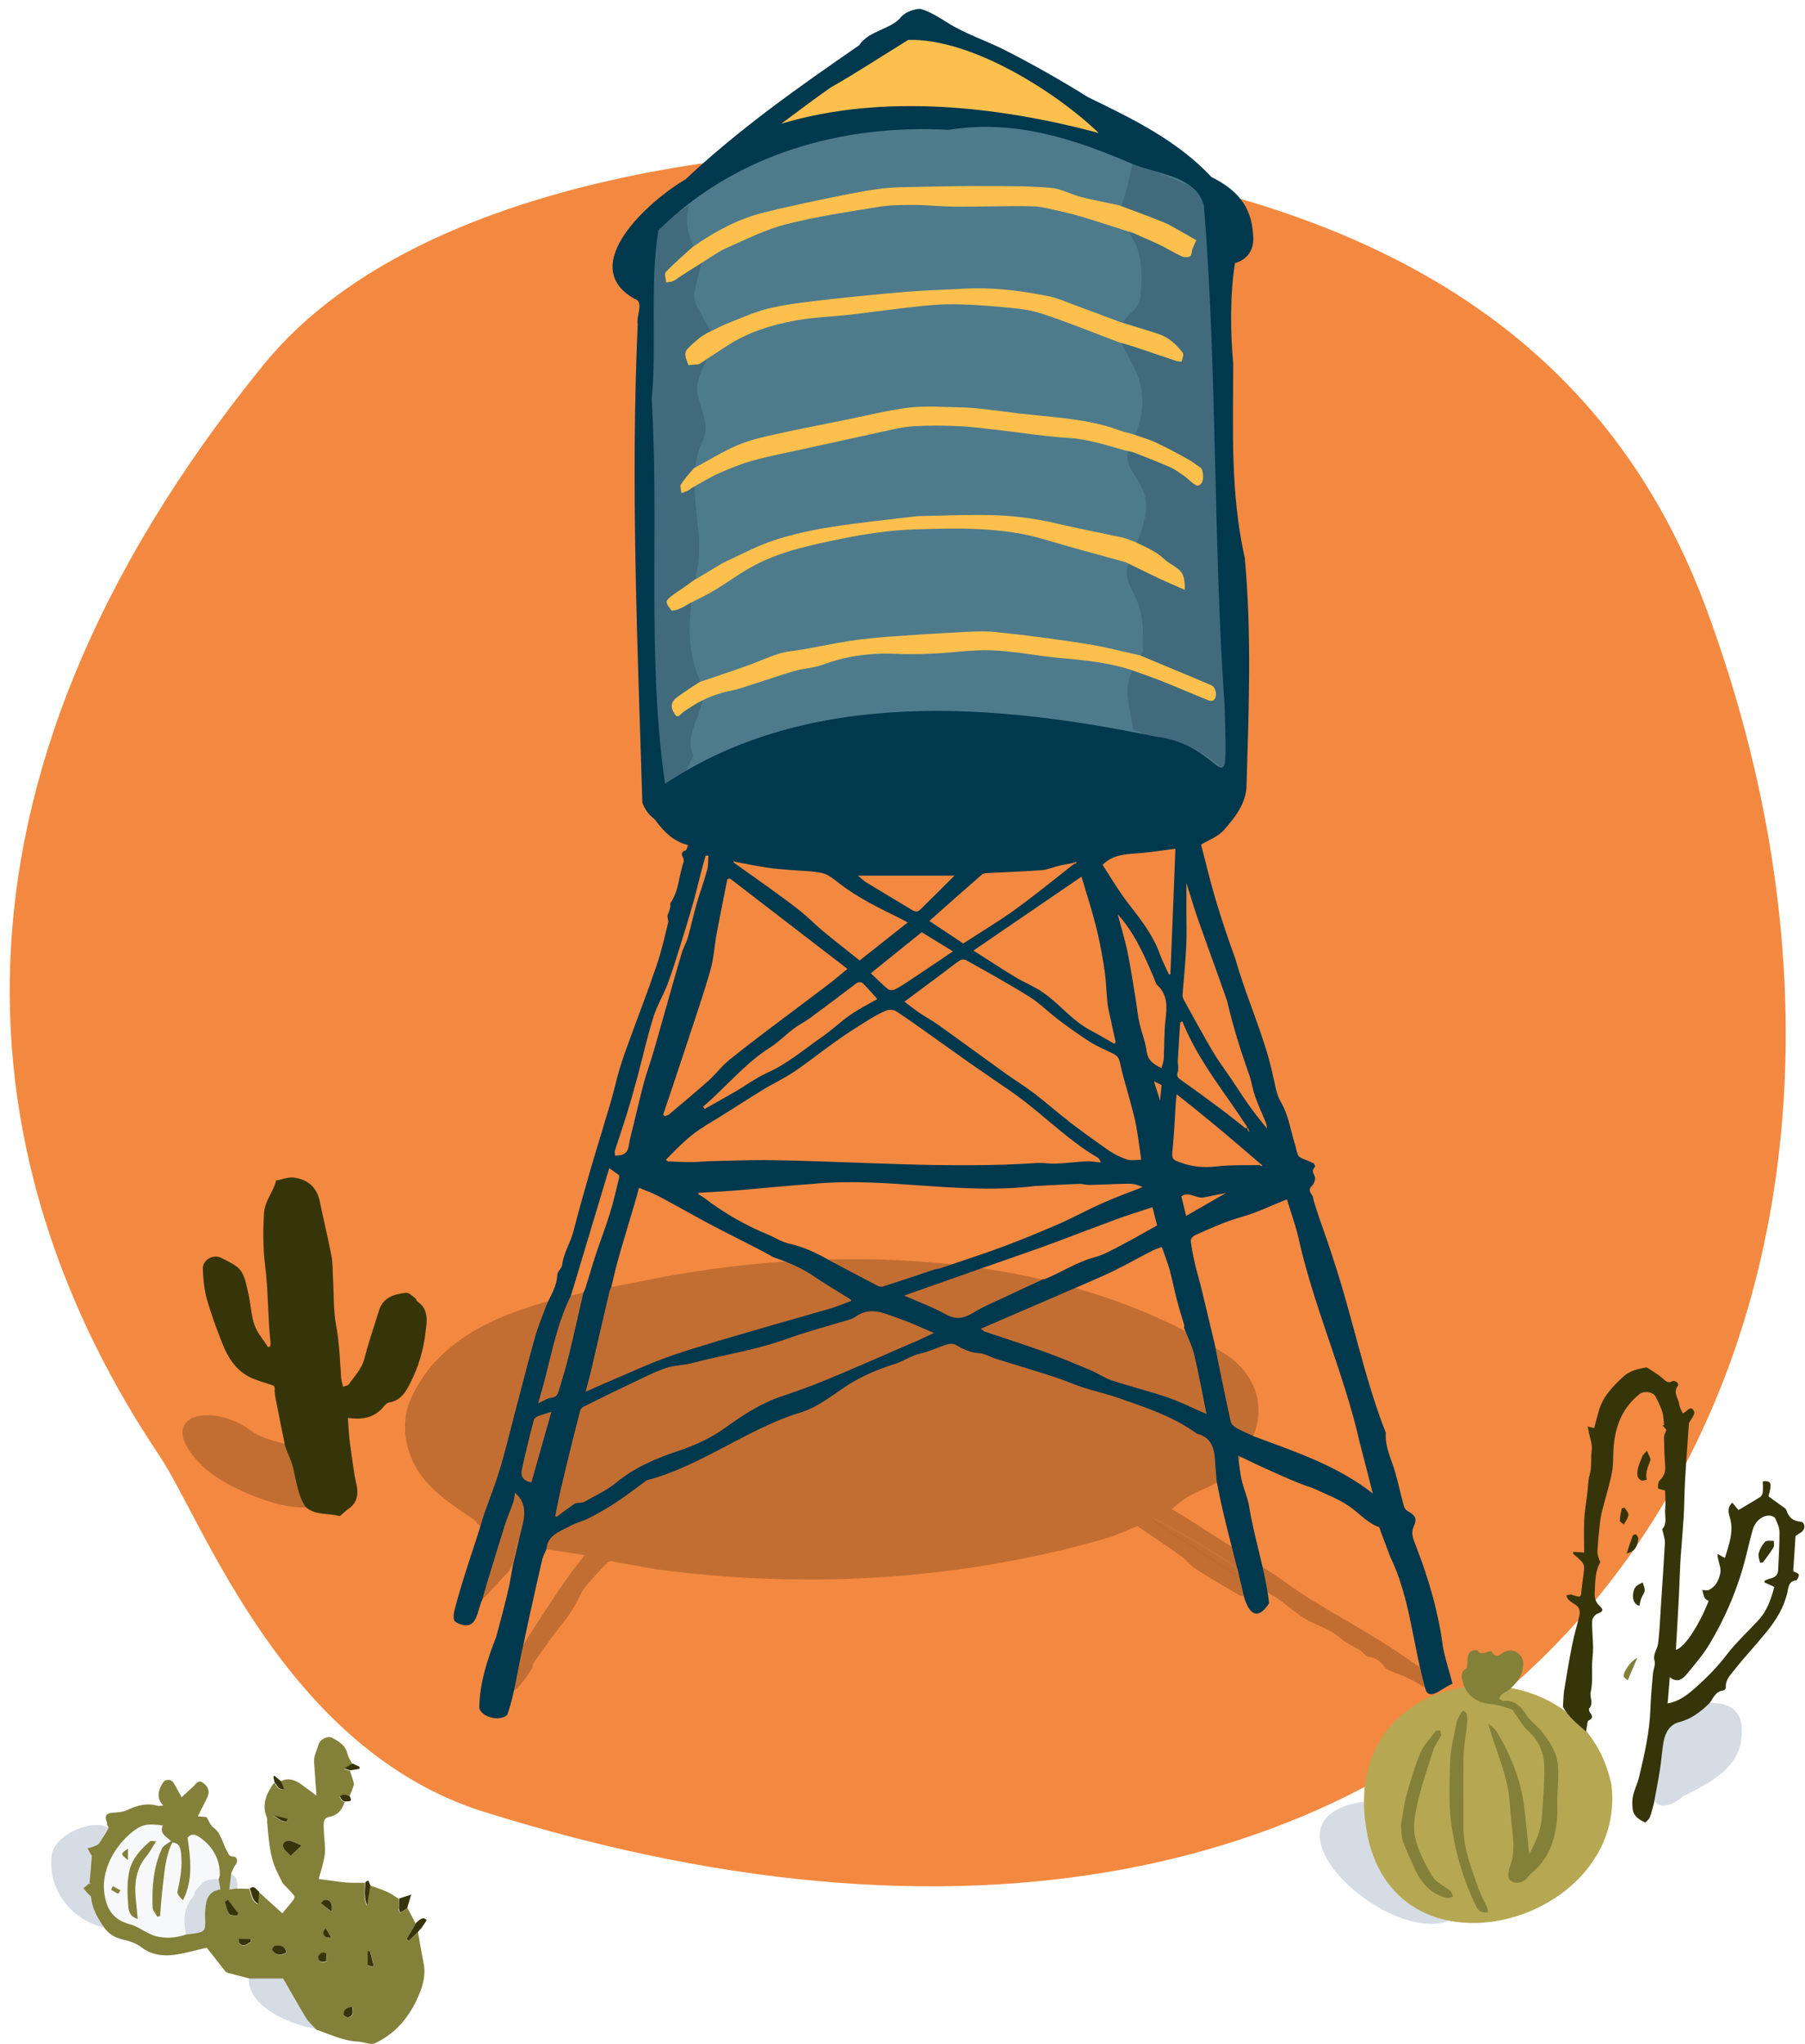 <svg xmlns="http://www.w3.org/2000/svg" viewBox="0 0 1329.7 1505"><defs><style>.cls-1{fill:#f6f8fa}.cls-4{fill:#fec04d}.cls-7{fill:#d5dce3}.cls-8{fill:#416b7c}.cls-9{fill:#36350a}.cls-10{fill:#37340a}.cls-11{fill:#83803a}.cls-13{opacity:.2}</style></defs><path id="BG_blobs" d="M356.3 1334.2c-146.7-46.1-206.7-214.1-238.6-261.8-141.1-210.3-178.1-490.1 76.2-803.5C316.6 117.7 609.1 104.2 703.6 111c333 24.1 487 157.8 553.6 337.8 209.3 566.4-157.2 1119-900.8 885.4Z" style="fill:#f38940"/><g id="Floor_shadows"><path d="M239.3 1077.6c-13.4-15.8-38.1-12-54.8-24.4-30.7-21.9-72.9-10.2-35.2 26.6 20.1 20.4 112.4 57.6 89.9-2.2Z" class="cls-13"/><path d="M1283 1276.2c2.3-28.9-31.8-24.4-49.3-14.8-19.3 12.6-32.5 92.6 7.1 60.9 19.2-9.4 42.7-21.6 42.2-46.1ZM1005.6 1326.6c1 10.3 61 87.8 61.3 88.1-47 16.9-146.6-76.2-61.3-88.1ZM77.1 1419.6c-25-5.5-42.6-29.2-38.9-54 2.2-14.8 30.4-26.8 41.9-19.4-12.6 15.3-7.4 64-3 73.4ZM184 1452.9c34.8-8.7 35.3 22.9 54.1 41.6-19.2-.8-60.6-16.8-54.1-41.6Z" class="cls-7"/><path d="M916.1 1175.6c.5.7.9 1.5 1.4 2.2-.5-.7-.9-1.5-1.4-2.2ZM912.3 1159.6c-1.8-.7-3.9-1-5.5-2.1-9.6-6.2-19.2-12.5-28.7-18.8-9-5.9-17.9-11.9-26.9-17.9-.9-.6-1.8-1.4-2.2-3 5.1 2.7 10.3 5.2 15.3 8.1 10.7 6.2 21.4 12.5 32 18.9 5 3.1 9.8 6.6 14.7 9.9.4 1.6.8 3.2 1.3 4.9ZM913 1160.7c-.3-.4-.6-.8-.9-1.1.3.4.6.8.9 1.1ZM933.2 1171.8c.3.4.5.7.8 1.1-.3-.4-.5-.7-.8-1.1Z" class="cls-13"/><path d="M169.5 1379.4c-15.8-7.4-44.5 30.9-32.5 45.2 9.9 11.9 53.1-35.5 32.5-45.2Z" class="cls-7"/><path d="M1046 1227.7c-10.2-6.8-20.2-13.9-30.7-20.3-16.2-10-32.9-19.2-49.1-29.2-9.9-6.1-19.3-13.2-29-19.7-2.3-1.5-58.9-38.4-73.9-47.2 2.7-2.2 4.4-3.8 6.3-5.2 2.5-1.8 5.1-3.6 7.8-5.1 6.6-3.8 13.6-5.6 19.9-9.8 12.9-12.5 26.3-26.5 29.2-45 3-18.8-5.2-34.9-19.9-46.4-118-77.7-282.7-85.3-422.5-58.6-65.3 13.4-153.4 22.7-182.3 90.8-6.4 16.4-3.5 35.2 5.5 50.2 10.1 16.1 26.5 26.6 42 37 4.9 6.5 12 9.9 19.7 12.1-3.7 11.9-7.4 23.9-11 35.8-1.1 3.5-2 7.1-3 10.7 1.1-.9 2.3-1.6 3.2-2.7 5.7-6.1 11.2-12.3 16.9-18.4 1-2.1 2.4-4 3-6.2 1.4-5.5 2.6-11 3.9-16.5 2.3.4 4.7.7 6.9 1.1h.4c1.1.3 2.1.5 3.2.7 3.4.8 6.8 1.4 10.2 2.1-.2.9-.4 1.8-.5 2.9 8.9 1.4 17.9 2.8 28.5 4.4-4.6 6-8.9 11.2-12.7 16.7-6.6 9.4-13 19-19.3 28.7-4.6 7-9 14.1-13.4 21.1-.9 4.2-5.7 27.6-6.9 33.1h.5c5.7-3.6 13-16.1 13.3-16.9.3-1.3.4-2.7 1.1-3.7 4.7-6.7 9.6-13.4 14.4-20 3-3.8 6-7.7 9-11.6 4.9-6.5 8.4-12.8 11.9-20.1l.6-1.2c.4-.5.7-1 1.1-1.5 1.5-2 3.2-4 4.9-5.9 4.3-4.7 8.4-9.7 13.2-13.8 1.3-1.1 5 .3 7.5.7 8.9 1.5 17.9 3 26.7 4.7 112.1 15.2 227.8 8.2 336.5-23.9 5.9-2.4 11.7-4.8 18.8-7.7 10.3 7 21.6 14.5 32.6 22.3 3.7 2.6 6.4 6.7 10.2 9.1 10.6 6.8 21.5 13.1 32.3 19.5.9.5 2.2.5 3.3.7-1.1-5-2.1-9.9-3.2-14.9-.3-.4-.6-.8-.9-1.1h.2c-1.8-.7-3.9-1-5.5-2.1-9.6-6.2-19.2-12.5-28.7-18.8-9-5.9-17.9-11.9-26.9-17.9-.9-.6-1.8-1.4-2.2-3 5.1 2.7 10.3 5.2 15.3 8.1 10.7 6.2 21.4 12.5 32 18.9 5 3.1 9.8 6.6 14.7 9.9-.2-.6 21.1 16.6 22.1 16.9v.2c.3.4.5.7.8 1.1h-.2c3 1.8 6.2 3.4 9 5.5 6.3 4.6 12.2 9.9 18.8 13.9 8.1 4.9 18.1 7.4 25 13.4 4.8 4.2 9.9 6.7 15.1 9.5 1.1.6 1.9 1.8 2.9 2.6 1.2.9 2.3 2.3 3.6 2.4 5.2.7 8.8 3.3 11.8 7.5 1.1 1.6 3.4 2.5 5.3 3.3 3.6 1.6 7.5 2.7 11 4.4 4.5 2.2 8.9 4.8 13.3 7.3-1.3-5-2.6-10.1-3.9-15.1Z" class="cls-13"/></g><path id="Coloured_bgs" d="m476.7 164 5.7 427 430.5-8.7-12.6-431.9s-31.7-57.6-198.9-63.6c-155.8-5.6-224.8 77.1-224.8 77.1Z" style="fill:#4e7b8c"/><path id="bg_shadows" d="M127 1356.7c4.7.3 5.6 3 6.2 7.4 1.3 9.9-.4 19.2-2.6 28.7-.4 1.9 2 4.4 4.1 6.4 7.6-15.1 5.6-30.5 3.4-46.1 2.3-2.8 4.8-3.1 8.3-.7 10.1 6.7 15.4 15.9 15.5 28.1 0 1.1-.6 2.2-.9 3.2-8.7 0-15.8 2.3-18.1 11.9-.2.6-.6 1.2-1 1.7-6.8 8.1-6.9 17.5-4.9 27.2-7.3 2.5-14.8 3.1-22.3 1.2-2-.5-3.9-1.5-5.8-2.4-4.2-2.1-8.2-5.1-12.7-6.2-12.4-3.2-17.9-10.8-19.4-23.5-2.4-19.7 10.7-37.8 23.3-46.6 5.6-4 10.1-4.2 19.8-2.8-2.6 6.4 3 8.4 6.2 11.6-2.4 1.9-5.8 3.4-7 5.9-6.2 13.7-7.3 28.4-6.8 43.2 0 2.3 2.3 4.6 3.5 6.8.7-.1 1.4-.3 2-.4.7-8 1.2-16 2.2-23.9 1.3-10.4 2-21 7-30.6Zm-11.9-.7c-2.4 0-3.9-.5-4.5 0-6.9 6-13.3 12.9-15.3 21.9-1.6 7.4-1.6 15.3-1 22.9.3 4.3 0 10.2 7.1 12.5-.4-4.1-.6-7.7-1-11.3-1.4-12.4-1.2-24.4 7.3-34.7 2.6-3.2 4.6-7 7.4-11.3Zm-20.8 13.8v-8.3c-5.7 3.5-5.7 4.2 0 8.3Zm-11.2 19.3c-.5.9-.9 1.7-1.4 2.6 1.7 1 3.4 2.1 5.2 2.9.2 0 1.2-1.5 1.8-2.4-1.9-1-3.7-2-5.6-3.1Z" class="cls-1"/><g id="Colouring_in"><path d="M889 152.4c-1.7-10.4-7.7-16-18-17.8-11.9-5.5-24-10.7-36.9-13.9-2.1 10.6-4.5 21.1-8.1 31.3.3.1.5.2.8.3-.5 9.7 5.3 19.5 10 27.8 5.1 12.6 4.5 26.1 3.2 39.4-.9 8.2-9.4 11.7-13.1 18.5-13.1 17.3 29.3 34.7 9.1 82.7.2 0 .5.2.7.2-20 26.6 14.9 29.4 6.2 62.1-1 8.2-10.4 27.7-11.7 32.1-4.3 11.2 3.8 19.6 7 28.9 4.5 11.6 3.8 23.5 3.8 35.6-2.4 4.9-7.6 14.4-8 14.3-7 14.2-1.3 29.3 1 43.8 6.2 2 12.2 5.2 18.5 5.7 20.3 2.4 37 12.3 51 26.9 2-4.6-5.7-378-15.5-417.9Zm-12.5 356.9c0 .4.2.7.3 1-.4-.2-.8-.3-1.2-.5.3-.2.6-.3.9-.5ZM524.7 246.2c-15.6-30.1-16.3-19.5-7.8-52.8-6.9-12.9-14.3-26.9-8.9-42.6-7.7 6.2-24.5 12.3-32 18.7 13.9-13.5-36.8 550.5 34.8 386.9-8.3-18.1 11.4-33.4 6.3-52.3-12.6-25-9.5-50.1-5.4-77 11-34.4-10.5-71.2 7.1-104.9 3.4-11.7-3.4-22.7-5.3-33.9-1-14.2 12.6-26.9 11.2-42Z" class="cls-8"/></g><g id="water_yellow"><path d="M827.7 93.1C759.8 74.5 685.3-25.5 621.4 49.7c-10.1 8.4-80.8 48-48.2 53 74.3-22.3 160.2-23.3 235.2-3.4 7.7 6.5 31.2 8.1 19.3-6.2ZM835.1 171.7c-11.4-3.6-22.8-7.4-34.3-10.9-6.1-1.9-12.4-3.6-18.6-5-7.4-1.6-14.8-3.8-22.2-3.9-18.3-.4-36.6.4-54.8.3-10.4 0-20.9-1.2-31.3-1.3-9 0-18.2 0-27 1.5-22.8 3.7-45.7 7.1-68 12.8-15.2 3.9-29.6 11.2-44.1 17.6-6.3 2.8-11.9 7.1-17.8 10.7-5.5 3.4-10.9 6.9-16.4 10.4-1.5 1-2.9 2.3-4.5 3-1.6.7-3.5.8-5.3 1.1-.2-2.6-1.6-6.4-.3-7.7 6.2-6.5 13.1-12.3 19.7-18.4 15.9-11 32.6-20.3 51.4-25.1 14.7-3.7 29.5-6.9 44.3-10 13.7-2.8 27.3-5.7 41.1-7.6 9.7-1.4 19.6-1.4 29.4-1.6 17-.4 34-.7 51-.6 15.4 0 30.9 0 46.3 1.3 7.5.6 14.6 4.5 22 6.6 5.4 1.5 10.9 2.5 16.4 3.7 4 .9 8 1.7 12.1 2.5 11 4.2 22.1 8.1 33 12.6 5 2 9.6 5 14.3 7.6 3.6 2 7.1 4 9.8 5.6-1.3 2.9-2.2 4.7-2.9 6.5-.6 1.8-.5 4.7-1.6 5.3-1.7.9-4.6.9-6.4 0-5.7-2.6-11-6-16.7-8.7-6.1-2.9-12.3-5.5-18.5-8.2ZM829 331.8c-13.7-3.9-27.2-8.4-41.8-9.3-16.4-1-32.8-3.6-49.2-5.5-10-1.1-20-2.6-30.1-3.1-11.7-.6-23.4-.7-35 0-7.7.4-15.3 2.4-22.9 4-18 3.9-36 8-54.1 11.9-13.4 3-27 5.5-40.3 9.1-9 2.4-17.8 6-26.4 9.8-6.7 3-13 7-19.5 10.6-.9.7-1.8 1.4-2.8 1.9-1.6.8-3.3 1.4-4.9 2-.2-2.2-1.3-4.9-.4-6.4 2.7-4.3 6.2-8 9.4-11.9 10.9-5.8 21.4-12.4 32.7-17.2 9.2-3.9 19.2-6 28.9-8.2 16.2-3.6 32.5-6.7 48.8-10 16-3.2 31.9-7.3 48-9.3 12.8-1.5 25.9-.4 38.9-.2 6.3.1 12.5.8 18.7 1.5 8.6 1 17.1 2.2 25.7 3.2 9.7 1.1 19.4 1.9 29.1 3 14.4 1.8 28.8 3.9 42.5 9.1 3.1 1.2 6.3 1.8 9.5 2.7 5.8 2.1 11.9 3.7 17.5 6.3 8.1 3.7 15.9 8 23.7 12.3 3.3 1.8 6.3 4.2 9.4 6.3 2.1 1.4 2.6 8.9.7 11.4-2.6 3.4-4.9 1.1-7.1-.6-1.8-1.4-3.4-3.1-5.2-4.4-3.4-2.3-6.7-4.9-10.5-6.6-8.8-3.9-17.8-7.4-26.8-10.9-2.1-.8-4.5-1.1-6.7-1.6ZM516.2 502c11-3.8 22.1-7.4 33-11.3 8.4-3 16.5-6.7 24.9-9.4 5.7-1.8 11.8-2 17.7-3.1 11.4-2 22.7-4.4 34.1-6.2 9.4-1.4 19-2.4 28.5-3.1 16.3-1.2 32.6-2.3 48.9-3.1 10.2-.5 20.5-1.4 30.6-.3 22.1 2.2 44.1 5.2 66 8.6 13.5 2.1 26.7 5.6 40 8.5 12.8 5.4 25.6 10.8 38.5 16.1 4.7 2 9.3 3.9 13.9 5.9 3.6 1.6 4.8 8.5 1.7 11-.8.7-2.8.6-3.9.1-11.8-4.8-23.4-9.8-35.2-14.5-7.5-3-15.3-5.5-22.9-8.3-17.2-5.4-34.9-6.8-52.7-8.5-16.2-1.6-32.4-4.9-48.6-5.5-14.8-.5-29.6 1.8-44.5 2.5-9.8.4-19.6.4-29.4 0-17.4-.5-34.3 2-50.7 8.1-6.7 2.5-14.3 2.7-21.2 4.7-11.5 3.4-22.8 7.4-34.3 11-3.8 1.2-7.5 2.6-11.4 3.3-10.2 1.9-19.6 5.5-28.3 10.9-3.2 2.2-6.8 4-9.5 6.7-2.2 2.2-3.1 1.6-4.5-.5-3.1-4.5-2.8-8.7 1.8-12.1 5.6-4.2 11.6-7.8 17.4-11.7ZM520 245.7c5.9-2.8 11.7-5.9 17.8-8.3 9.9-3.9 19.7-8.3 30-10.6 13.7-3.1 27.8-4.6 41.8-6.2 19.7-2.2 39.5-4.2 59.3-5.8 13.7-1.1 27.4-1.4 41.2-2.2 20.8-1.2 41.3 1.4 61.7 5.4 7.2 1.4 14 4.6 21 7.1 10.8 3.9 21.5 8 32.2 12 9.4 2.9 18.9 5.7 28.3 8.8 7.6 2.5 13.3 7.7 18 13.9 1 1.2-.2 4.3-.8 6.4 0 .2-2.9 0-4.3-.5-10.7-3.6-21.4-7.3-32.1-10.8-3.3-1.1-6.6-1.9-9.9-2.9-19.2-7.2-38.1-15-57.6-21.3-9.7-3.1-20.4-3.8-30.7-4.8-12.6-1.1-25.3-2-38-1.8-11.4.2-22.9 1.7-34.3 3-12.3 1.4-24.6 3.2-37 4.6-13.6 1.5-27.5 1.9-40.9 4.4-17.5 3.2-34.5 8.5-49.7 18.3-7 4.6-14 9.2-21.1 13.8-2.8.2-7.8.9-7.9.5-.9-3.9-4.1-8-.4-11.9 2.6-2.8 5.6-5.3 8.6-7.8 1.5-1.3 3.3-2.1 4.9-3.2ZM512.1 426.8c3.6-2.2 7.3-4.4 10.9-6.5 3.9-2.3 7.7-4.9 11.8-6.8 11.9-5.5 23.6-11.8 36-15.8 13.6-4.4 27.8-7.5 42-9.7 19.5-3.1 39.2-5 58.8-7.4 4-.5 8-.7 12-.7 15.5-.3 31-1 46.4-.6 16 .4 31.9 2.4 47.5 6 16.3 3.8 32.8 7 49.2 10.5 3.1.7 6.1 2.1 9.2 3.1 7.2 3.7 14.9 6.5 21 12.2 3.2 3 7.3 5.1 10.9 7.8 4.9 3.8 5 9.1 5 15.5-6.7-3-12.7-5.5-18.5-8.2-8.4-4-16.7-8.1-25.1-12.2-19.6-5.5-39.4-10.6-58.9-16.5-32-9.7-64.9-8.6-97.6-7.6-17.7.6-35.6 3.3-53 6.9-21.4 4.4-43.1 8.8-62.7 18.9-10.8 5.5-20.6 13-31 19.2-5.8 3.5-11.9 6.3-17.9 9.4-2.7 1.5-5.3 3.1-8.2 4.3-1.7.7-5.1 1.4-5.4.9-1.3-2.7-5.4-5.4-2.1-8.6 3.6-3.4 8-5.9 12.1-8.8l7.5-5.4Z" class="cls-4"/></g><path id="Outlines" d="M1063.1 1213.6c-3.3-25.5-10.2-49.8-19.5-73.7-1.7-5.2-4.9-9.8-2-16.1 2.6-5.8.7-8.1-4.9-11.2-1.2-.7-2.3-2.4-2.6-3.8-2.2-8.2-4-16.4-6.3-24.6-2.7-9.6-7.7-18.6-6.9-29-16.2-41.3-24.7-86.2-38.9-128.5-3-9.8-6.6-19.4-9.9-29.1-1.4-4.2-2.8-8.4-4.1-12.6-.5-1.6-.5-3.5-1.4-4.8-1.7-2.5-2.9-4.3 0-7.1 1.5-1.5 2.8-5.1 2-6.7-1.4-2.8-2.5-4.7.2-7.2.2-.2-.5-2.3-1.3-2.6-2.7-1.4-5.6-2.3-8.4-3.6-1.1-.5-2.5-1.4-2.9-2.4-1.1-2.7-1.5-5.6-2.4-8.4-3.2-10.2-4.5-20.9-10.2-30.6-3.6-6.1-4.4-13.9-6.2-21-5.9-27.4-19.4-56.2-27.3-84.4-5.2-14.1-9.9-28.4-14.3-42.8-4.2-14-7.6-28.3-11-41.4 5.2-3.2 12.3-5.7 16.7-10.6 7.7-8.8 15.4-18.1 16.7-30.7 1.7-56.3 4-113.5-1.2-169.9-10.7-47.3-8.6-94.7-8.5-142.6-2.2-23.9-2.4-51.8 1.3-74.4 10.8-3.2 14.4-11.8 13.3-21.3-1.3-21.2-12.5-33.1-30.6-42.1-25.1-26.8-57.8-42.8-90.9-58.8-19.7-12.3-40-23.8-60.7-34.4-14.3-7.3-29.6-12.1-43.1-20.6-4.3-2.7-12.3-8-19.5-10h-2c-2.7.4-5.4 1.2-7.8 2.4-1.6.8-3 1.9-4.3 3-6.7 9.5-24.3 10.3-31.2 21.3-44.4 30.6-88.7 61.8-128 98.8-26 15-80.9 63.4-37.7 87.9 7.7 2 1.1 13 2.5 18.7-5.3 117.6-.2 234.7 3.4 352.3 1.6 4.5 4.3 8.7 8.7 12 .6.5 1.1 1.2 1.6 1.9 5.9 8 12.8 14.7 23.4 17.5-.7 1.5-1 3.5-1.8 3.8-3.6 1.1-3.1 3-1.8 5.6.5 1.1.5 2.7 0 3.9-3.3 9.7-3.2 20.4-9.3 29.2-.5.7 0 2-.2 3s-.5 1.9-.8 2.9c-.4 1.3-1.2 2.6-1.3 3.9 0 1.6.9 3.3.5 4.8-2.6 10.6-5 21.3-8.5 31.5-6.3 18.6-13.4 36.8-20.1 55.3-2.5 6.9-5.1 13.9-7.2 21-2.5 8.3-4.2 16.7-6.7 25-4.7 16-9.7 31.9-14.4 48-4.5 15.5-8.9 31-12.9 46.6-2.2 8.4-7.2 15.8-8.3 24.7-.3 2.5-3.5 4.8-3.6 7.2-.2 8.8-5.2 15.6-8.3 23.2-2.7 7.6-5.9 15-8.1 22.8-5.4 19.4-10.4 38.9-15.5 58.4-3.3 12.5-6.3 25.2-10 37.6-3.5 11.6-7.9 22.9-12 34.3-7.3 24.8-16 47.5-22.2 72.4-.6 5.8-.2 7.1 5.6 8.8 11.9 3.7 11.5-11 15.3-18.3 1-3.6 1.9-7.2 3-10.7 4.6-15.1 9.2-30.3 14-45.4 1.7-5.2 4-10.2 5.7-15.4.8-2.3 1-4.8 1.4-7.2 9.1 7.8 7.3 17.4 4.7 27.2-2.1 8-3.7 16.2-5.8 24.2-.6 2.2-2.4 13.2-3 16.2-2.8 12.9-6.3 25.6-9.7 38.3-6.5 16.5-12.4 34.8-12.5 52.6 1.7 7 15.4 10.1 20.6 5 5.7-16.2 7.7-34.1 11.7-50.9 1.6-7.6 3.2-15.2 4.9-22.8 3-13.6 6-27.2 9.2-40.8.6-2.5 2-4.9 3-7.3.8-10.5 9.7-13 17-17 4.7-2.6 10.1-3.8 14.9-6.3 6.9-3.6 13.8-7.5 20.3-11.9 7.4-4.9 14.5-10.4 21.7-15.7 38.6-10 72-36.3 110.2-49 12.9-3.2 23.4-11.2 34-18.5 11.9-8.2 24.9-13.9 38.4-18.1 6.6-2.1 12.1-6.2 18.9-7.7 6.8-1.5 13.2-4.7 19.9-6.8 1.9-.6 4.7-.6 6.3.4 5.3 3 10.3 5.7 16.7 6 4.4.2 8.7 2.9 13.1 4.3 14.2 4.4 28.4 8.6 42.5 13.2 7.2 2.3 14.1 5.4 21.3 7.8 8.2 2.7 16.7 4.5 24.8 7.3 20.2 7 40.7 13.6 58.5 26.2.3.2.5.5.8.6 12 3 13 12.7 13.5 22.6.2 4.2.7 8.4 1 12.6 1.4 6.8 2.7 13.6 4.3 20.4 5 21.9 11.1 43.1 15.8 64.5 3.7 12.5 9.9 17.9 18.5 4.8-2.6-23.9-11.3-48.8-15-73.2-1.4-5.9-3.8-11.6-5.2-17.6-1.3-5.5-1.7-11.2-2.7-18.1 6.1 3 11 5.4 16 7.7 5.2 2.4 10.4 4.7 15.6 7 5 2.2 10.1 4.4 15.1 6.4 3.4 1.4 7.1 2.2 10.4 3.8 8.3 3.9 17 7.2 24.5 12.3 7.4 5 13.3 12.3 22.1 15.5.7.3.9 1.9 1.3 2.9 2.4 6.3 4.7 12.6 7.1 18.9 14.8 30.5 16.6 64.5 25.8 96.9 2.7 10.8 13.7-1.4 20.2-3.2-2.3-8.7-5.1-17.3-6.9-26.1Zm-159-476c4.2 18.3 10.2 37.1 16.6 55.2 1.5 4.9 2.3 10 4 14.8 2.3 6.4 5.1 12.5 7.7 18.8.5 1.2.6 2.6 1.1 4.9-5-6.3-9.4-11.6-13.3-17.2-4.7-6.5-8.9-13.3-13.4-19.9-4.4-6.5-9.1-12.7-13.1-19.4-7.5-12.7-14.5-25.6-21.6-38.5-.5-.9-1-2.1-1-3.1.9-11.7 2.1-23.3 2.7-35 .5-8.5.2-17 .2-25.5v-22.5c3.1 9.9 5.6 18.4 8.5 26.7 7.1 20.2 14.6 40.3 21.6 60.6ZM895.9 859c-9 1-17.2.3-25.7-2.7-6.9-2.4-7.2-2.8-6.3-10.9 1.1-10.8 1.5-21.7 2.2-32.5.1-2 .4-4 .7-7.1 6.8 5.4 12.7 10.1 18.6 14.9 5.1 4.2 10.3 8.4 15.3 12.6 9.4 7.9 18.7 15.9 28 23.9.4.4.9.8 1.3 1.1 0 .2-.2.3-.3.5l-1.9-.8c-10.6.2-21.4-.3-31.9 1Zm7.3 19.5c-9.9 5.7-19.5 11.2-29.4 16.9-1.3-5.5-2.4-9.9-3.5-14.4 5.7-4.1 11 2 16.5.8 5.4-1.1 10.8-2.2 16.4-3.3Zm-47.6-92c-5.8-2.8-10-5.5-10.9-12.3-.9-6.9-3.6-13.5-5.2-20.3-1.2-5.1-1.7-10.4-2.5-15.6-2.1-12.3-3.8-24.7-6.3-36.9-2-9.5-4.9-18.8-7.3-28.1 12.3 13.5 19.5 30.1 26.6 46.7.8 2 1.3 4.4 2.8 5.7 7.5 7.2 6.9 15.9 5.8 25.2-1.1 9.5-.8 19.1-1.3 28.7-.1 2.2-1 4.3-1.6 6.8Zm.1 12.6c-.3 3.5-.7 7-1.1 11.4-1.6-4.9-2.9-9-4.2-13.2v-1.5l.6.9c1.6.8 3.1 1.6 4.7 2.3Zm-209.4-63.4c-6.4 3.7-13.6 7.3-20.2 11.9-7.2 5-13.5 11.2-20.7 16.1-13.2 9.1-25.3 19.7-40.2 26.3-8.4 3.8-15.9 9.5-23.9 14.1-7.4 4.3-14.9 8.4-22.3 12.6-.3-.6-.7-1.2-1-1.8 16.7-14.2 30.5-31.6 49.3-43.5 6.2-3.9 11.4-9.4 17.3-13.8 3.7-2.8 7.9-4.9 11.7-7.6 11.4-8.4 22.7-16.8 33.9-25.4 2.5-1.9 4.4-1.7 6.2.2 3.4 3.5 6.6 7.2 9.9 10.9Zm-4.8-19c12.8-10.3 24.9-20.1 37.5-30.2 7.1 4.3 14.7 9 23 14.1-11.4 7.7-22.3 15.1-33.2 22.3-3.2 2.1-6.5 4.3-10 5.9-1.3.6-3.8.4-4.8-.5-4.3-3.6-8.3-7.6-12.5-11.6ZM518.9 829.4c14.5-8.6 28.6-18 43-26.8 7.6-4.7 15.9-8.5 23.3-13.5 10.5-7.1 20.3-15 30.6-22.3 7.7-5.5 15.7-10.6 23.8-15.6 4.3-2.7 8.8-5.2 13.5-7.1 2-.8 5.3-.6 7.1.6 9 5.9 17.8 12.3 26.6 18.5 10 7.1 20 14.3 30 21.3 9.3 6.5 18.8 12.8 28.1 19.3 21.9 15.2 40.3 34.8 63.4 48.5 1.2.7 2.1 1.8 2.6 3.8-3.5-.3-7-1.1-10.4-.9-7.6.4-15.2 1.4-22.8 1.7-4.2.2-8.4-.6-12.7-.5-67.2 4.5-134.4-1.3-201.7-2.1-13.2 0-26.5.5-39.7.8-4.9.1-9.9.7-14.8.7-5.6 0-11.1-.3-16.7-.6-.4 0-.8-.5-1.6-1.1 9-9.1 17.4-18.1 28.3-24.5Zm268.1-4c-8.7-6.6-16.8-13.9-25.5-20.5-7.1-5.4-14.7-10-21.9-15.2-16-11.5-31.8-23.1-47.8-34.6-4.8-3.4-10-6.2-14.9-9.5-3.9-2.6-7.5-5.7-10.6-8 9.4-7 19-14.1 28.5-21.2 4.1-3 8-6.3 12.2-9.1 1.1-.8 3.4-.9 4.6-.3 15.7 8.8 31.5 17.5 46.7 27 7.7 4.8 14.2 11.5 21.5 17 7.6 5.7 15.4 11.3 23.4 16.4 5.4 3.4 11.5 5.8 17.2 8.7 2.7 1.4 4 3.2 4.7 6.6 2 9.6 5 18.9 7.5 28.4 1.5 5.8 3.2 11.5 4.3 17.4 1.5 8.4 2.6 16.9 3.8 25.6-3.6 0-7.2.8-10.3-.2-4.5-1.4-9-3.6-12.9-6.2-10.4-7.2-20.6-14.6-30.7-22.3Zm34-56.7c-5.8-3.3-11.5-6.7-17.4-9.8-13.7-7.1-23-19.7-35.5-28.2-6.2-4.3-13.4-7.1-19.9-11-10.2-6.2-20.2-12.8-31.1-19.7 26.7-18.2 52.9-36.2 79.6-54.4 3.7 12.4 7.7 24.6 10.8 37 2.6 10.3 4.5 20.8 6.1 31.3 1.3 8.4 1.4 16.9 2.3 25.3.4 3.4 1.3 6.7 2 10 1.3 6.1 2.6 12.2 4 18.3-.4.4-.7.8-1.1 1.3Zm-30.2-132.2c-14.3 11.2-28.3 22.7-43 33.3-12.3 8.9-25.3 16.6-38.2 25-7.8-5.2-15.7-10.5-25-16.6 13.4-11.9 26.1-23.2 38.9-34.3 1.1-.9 3.1-.9 4.7-1 13-.7 26.1-1.1 39.1-2.1 4.3-.3 8.5-2.2 12.7-3.2 3.2-.8 6.4-1.3 9.6-1.9 1.1-.3 2.2-.7 3.3-1 0 .2.1.4.2.7-.8.4-1.7.8-2.5 1.2ZM678 669.8c-1.9 1.9-3.8 1.7-6 .4-11.2-6.8-22.5-13.5-33.7-20.3-2.1-1.3-3.8-3-6.3-5.1h71.2c-8.8 8.7-17 16.8-25.2 25Zm-14.6 6.7c1.5.7 2.9 1.5 5.3 2.8-12.3 9.7-24.1 19.1-35.4 28-9.4-7.5-18.3-14.4-27-21.6-5.6-4.6-10.6-9.9-16.2-14.4-7.9-6.3-16.1-12.2-24.3-18.1-8.4-6.1-16.9-12-25.3-18 0-.4 0-.9-.1-1.3l.9.7c7.9 1.5 15.8 3.1 23.8 4.3 5.7.9 11.5 1.3 17.3 1.8 7.9.7 16 .6 23.6 2.3 4.6 1.1 8.7 4.8 12.6 7.8 13.8 10.6 29.4 18.1 44.9 25.7Zm-39 36.9c-5 4.1-9.6 8.1-14.5 11.8-10.6 8.1-21.3 16-31.9 24-13.6 10.3-27.4 20.5-40.7 31.3-5.6 4.5-10 10.5-15.3 15.3-9.5 8.4-19.2 16.5-28.9 24.7-.9.8-2.2 1-3.3 1.5-.4-.4-.8-.7-1.3-1.1 5.5-16.4 11.1-32.8 16.5-49.3 6.2-19 12.8-37.9 18.3-57 2.6-8.9 3-18.4 4.7-27.5 2.5-13.2 5.2-26.4 7.8-39.6.6-.2 1.3-.4 1.9-.6 28.7 22.1 57.5 44.2 86.6 66.6ZM524.3 902.2c10.8 5.7 21.8 11.1 32.6 16.7 4.4 2.2 8.7 4.6 13 7 10.4 3.5 20.5 7.7 29.7 14 8 5.4 16.2 10.3 24.4 15.4.9.6 2 .9 3.3 2.6-5.1 1.9-10.1 4.1-15.3 5.6-15.5 4.6-31.1 8.8-46.6 13.4-23.5 6.9-47.1 13.4-70.3 21.3-17.1 5.9-33.4 13.7-50.1 20.7-4.2 1.8-8.4 3.7-13.6 6 1.7-6.6 3.3-12.3 4.6-18 4.4-18.7 8.6-37.3 13-56 .3-1.1.8-2.1 1.3-3.1 1.8-7.4 3.5-14.9 5.6-22.2 3.9-13.7 8.1-27.3 12.1-41 .8-2.8 1.6-5.6 2.7-9.9 5.3 2.2 10.4 4 15.1 6.5 13 6.9 25.7 14.2 38.6 21.1Zm86.7 25.9c-9.5-5.4-19.2-10-30.1-12.4-5.3-1.2-10-4.4-15.1-6.5-16.7-6.9-32.3-15.8-46.7-26.8-1.4-1.1-3-1.9-4.6-2.9v-1.1c9.4-.6 18.9-1 28.3-1.8 18.4-1.5 36.7-3.4 55.1-4.7 54.9-5.5 110 8.3 164.4 1.5 11-.5 22-1.2 33.1-1.6 2.4 0 4.9.9 7.3.8 9.7-.2 19.3-.8 29-.9 3.4 0 6.8.9 10 2.5-9.8 3.9-19.7 7.4-29.3 11.7-10.9 4.8-21.4 10.6-32.3 15.4-13.6 5.9-27.4 11.6-41.3 16.8-15.4 5.7-31 10.7-46.5 16-1.1.4-2.3.4-3.4.6-12.8 4.3-25.6 8.6-38.5 12.7-1.2.4-3 0-4.2-.7-11.8-6.1-23.6-12.4-35.3-18.6Zm243.3-225.9c-5.2-14.2-14.4-25.6-23.5-37.4-6.9-8.9-12.6-18.8-18.6-27.9 7.2-7.1 15.6-7.8 24.3-8.4 9.6-.6 19.2-2.2 29.4-3.5-1.2 30.6-2.4 61.5-3.7 92.4-.4 0-.7.2-1.1.2-2.3-5.1-4.9-10.2-6.9-15.4Zm13.4 78.3c.5-9.2 1.1-18.3 1.7-27.5.5-.3 1.1-.6 1.6-.9 11.5 28.8 31.3 52.4 47.9 78-.4.3-.7.7-1.1 1-6-4.7-11.8-9.5-17.9-14-9.7-7.3-19.6-14.5-29.5-21.5-2.3-1.7-4-2.7-2.8-6.2.9-2.6-.1-5.9 0-8.8Zm51.9 50.3c.2.6.3 1.2.4 1.8l.6.9c-.4-.2-.8-.3-1.1-.5-.2-.7-.5-1.4-.7-2.1h.8ZM612 64.4c19.4-11 38.1-23.4 57.1-35 46.2-1.3 108.3 37.9 140.3 68.5-74.6-19.8-158.9-29.2-233.8-6.8 11.6-8.6 23.8-18 36.4-26.7ZM489.9 577.2c-13.5-93.7-4.2-189.4-9.8-283.4 3.9-41-1.6-84.1 4.9-124.2 57.2-56.4 135.1-78.2 214-74 47.2-7.6 90 5.8 133 24.2 18.4 8.3 49.5 9.2 54.9 31.7 9.9 122.2 6.7 246.3 15.3 369.1 2.2 81.7 1.8 27.7-50.8 21.9-118.6-24.7-255.8-36-361.6 34.8ZM453 847.3c3-9.4 6.2-18.6 9.1-28 2.8-9.1 5.3-18.2 7.8-27.4 3.8-14.3 7-28.7 11.4-42.8 2.5-8.2 7.1-15.7 10.2-23.7 3.2-8.3 5.8-16.9 8.5-25.4 3.4-10.7 6.7-21.5 9.8-32.2 2.3-7.8 4.2-15.8 6.2-23.7 1.2-4.7 2.5-9.3 3.8-14h2.1c-.3 3.7 0 7.4-1 10.7-2.3 8.4-5.4 16.7-7.8 25.1-2.4 8.2-4.1 16.7-6.5 24.9-1.1 3.7-3.2 7.1-4.3 10.8-3.8 12.6-7.3 25.3-10.9 37.9-3.4 11.9-6.7 23.9-10.2 35.8-2.3 7.8-5.1 15.4-7.2 23.2-3.5 13.6-6.6 27.2-10 40.8-1 4.1-.4 9.2-5.7 11.1-1.6.6-3.4.4-5.2.6 0-1.3-.5-2.7-.1-3.8Zm-61.5 244.3c-5.2-.7-8.2-3.8-7.1-9.1 2.6-12.4 5.7-24.7 8.9-37 .3-1.2 2.1-2.2 3.4-2.7 2.7-1.1 5.6-1.9 9.5-3.1-5 17.7-9.9 34.8-14.7 51.9Zm4.8-58c8.7-27.4 12-54.9 24.4-79.8 9.3-31 18.6-62 28.1-93.5 2.5 1.7 4.7 3.2 6.8 4.8.5.4.7 1.6.5 2.3-2.2 8.7-4.1 17.5-6.8 26.1-3.1 10.1-6.9 20-10.3 30.1-2.8 8.5-5.2 17-7.9 25.5-.3.9-.8 1.8-1.3 2.7-3.5 15.3-6.9 30.6-10.6 45.8-2.2 8.9-4.8 17.7-7.5 26.5-.8 2.6-1.8 4.9-5.5 5.2-2.9.3-5.6 2.3-10 4.2ZM673 988.5c-11.2 4.9-22.5 9.8-33.8 14.7-12.8 5.5-25.5 11-38.4 16.1-8.6 3.4-17.4 6.4-26.2 9.4-15.1 5.2-28.2 14-41 23.2-10.6 7.6-22.2 12.6-34.5 16.8-16.1 5.4-31.7 12-45.1 23.1-7 5.8-15.7 9.7-23.7 14.2-1.5.8-3.5.6-5.3.9-.8.1-1.6.3-2.2.8-4.3 3-8.5 6.2-12.7 9.3-.4-.2-.8-.3-1.1-.5 1.1-5.6 2.2-11.1 3.4-16.7 2.1-9.3 4.4-18.5 6.6-27.7 2.7-11.1 5.5-22.2 8.4-33.2.3-1.1 1.3-2.4 2.3-2.9 11-5.5 22-10.9 33.2-16.2 8.9-4.2 17.7-8.8 26.9-12.1 6.3-2.3 13.4-2.2 20-3.9 23.3-6.1 47.2-9.6 70-17.9 14.9-5.4 30.4-9.4 45.6-14 1.6-.5 3.2-1.1 4.5-2 11.4-8.5 22.2-2.4 33 1.3 8.2 2.8 16 6.6 25.1 10.4-5.6 2.6-10.2 4.9-14.9 7Zm43.7-21.7c-7 4.3-12.6 5.2-20.1 1-9.6-5.3-20-9.1-30.6-13.7 18.2-6.4 36.2-12.7 54.2-19.1 16.2-5.7 32.4-11.2 48.5-17 17.9-6.5 35.5-13.4 53.4-20 8.7-3.2 17.6-5.9 26.9-9 1.1 4.4 2.3 8.9 3.4 13.4-8.4 4.7-17.2 9.8-26.2 14.5-6.5 3.4-13 7.1-20 9-13.1 3.5-24.2 11.1-36.5 16-.5.2-1 .2-1.5.3-8 3.7-16 7.3-23.9 11.1-9.2 4.4-18.8 8.2-27.5 13.5Zm171.2 74.1c-9.2-4-18.2-8.5-27.6-11.8-13.6-4.6-27.5-8-41.2-12.5-5.4-1.8-10.3-5.3-15.6-7.5-10.9-4.6-21.8-9.2-32.9-13.2-14.9-5.4-30.1-10.2-45.1-15.3-.7-.2-1.2-.8-3-2.1 24.3-10.5 47.9-20.7 71.4-30.8 8.6-3.8 17.4-7.4 25.9-11.5 10-4.9 19.7-10.4 29.7-15.5 2.2-1.1 4.7-1.7 6.4-2.4 2.1 6.1 4.2 11.3 5.7 16.6 2 7.4 3.5 15 5.4 22.5 1.6 6.1 3.5 12 5.3 18.1.2.7 0 1.6 0 2.4 2.6 6.6 5.9 13.1 7.5 19.9 3.4 14.1 5.9 28.4 8.8 42.6 0 .4.1.7.2 1.1l-.8-.6Zm35.2 16.5c-4.1-1.9-8.3-3.6-12.2-5.8-1.7-1-3.8-2.8-4.2-4.5-3.4-15.2-6.5-30.4-9.6-45.6-.7-3.5-1.3-7.1-2-10.6-3.4-14.1-6.7-28.2-10.1-42.3-1.5-6-3.3-11.9-4.7-17.9-1.3-5.6-2.4-11.2-3.1-16.9-.2-1.2 1.5-3.4 2.8-4 11.3-5.1 22.5-10.2 34.5-13.6 11.4-3.2 22.2-8.5 33.5-13 2.7 8.6 5.6 16.9 7.9 25.5 11.3 52.7 34.1 101.7 46 154.5 3.1 11.6 6 23.3 9.4 36.6-27-21.1-57.9-30.9-88.2-42.3Z" style="fill:#00384e"/><g id="Foreground_cati"><path d="M1187.1 1314.3c-23.3-112-211.5-93-178.4 43.1 27.7 104.8 190.4 56.2 178.4-43.1Z" style="fill:#b6a752"/><path d="M300.1 1404.9c2 3.9 4.1 7.7 6.1 11.6-2.3 3.9-4.5 7.7-6.8 11.6.5.4 1 .8 1.5 1.3 2.3-2.2 4.7-4.4 7-6.6 1.4 7.7 2.6 15.4 4.2 23s-.3 15.3-2.8 21.5c-6.3 16.1-16.8 29.9-33.2 37.4-3.2 1.4-8-1-12-1.2-11.1-.5-20.9-5.4-31.1-8.8-2.5-2.9-5.5-5.4-7.5-8.6-5.5-9-10.6-18.3-16.9-29.1h-24.8c-5.4-1.4-10.8-2.8-16.1-4.2-.7-.2-1.4-.6-1.8-1.2-4.5-5.7-8.9-11.4-13.6-17.3-7.6 1.7-15.5 4.1-23.5 5.2-8.7 1.2-17.1.2-24.6-5.5-3.8-2.9-8.9-4.7-13.6-5.7-5.7-1.3-10.2-3.8-13.6-8.5-4.8-6.9-9.1-14-9.9-22.7 0-.8-1.3-1.5-2-2.3-1.2-1.4-2.5-2.8-3.7-4.2 1.5-1.3 3-2.5 4.5-3.8.2.2.3.4.5.6 0-.1.2-.3.2-.4-.2-.1-.4-.3-.6-.4.6-6.4 1.1-12.9 1.7-20.3.4.4-.3 0-.7-.7-.9-1.4-1.6-3-2.5-4.5 1.5-.4 3-.7 4.5-1.3 1.4-.6 3.1-1.1 3.9-2.2 2.6-3.6 4.9-7.5 7-11.3.3-.5-.6-1.7-1-2.5 0-.7 0-1.4-.2-2-1.9-4.6-.4-6.6 4.6-6.9 3.5-.2 7.4-.5 10.5-2 7.2-3.4 14.4-5.4 22.3-3.1 1 .3 2.2 0 4.1-.2-5.3-5.8-3.5-11.3-.3-16.6 1.7-2.9 5.9-3.1 7.7-.4 2.3 3.5 4.1 7.2 6.2 10.9 2.7-2.5 5.8-5.4 8.9-8.2 1.9-1.8 3.4-4.9 6.9-2.4 3.7 2.6 5.1 6.4 3.3 10.3-2.2 4.7-4.6 9.3-7.2 14.4 2 .2 4.6.4 6.5.5 1.7 2.7 2.6 5.9 4.8 7.5 6.1 4.4 6.8 11.7 10.2 17.5 1.1 1.9 1.3 4 4.6 4.1 3.1 0 3.6 3.8 1.6 6.3-1.4 1.8-2.1 4.1-3.1 6.1-.5 3.9-.9 7.8-1.4 11.9 1.9-.3 3.3-.5 4.7-.7 3.3 0 6.7.1 10 .2 1.6 3.7 1.2 8.7 6.3 11.2.2-3.5.4-6.3.6-9 5.5 5 11 9.9 17.5 15.8 2.5-3 5.6-6.6 8.5-10.4.5-.6.5-2.3 0-2.9-2.4-2.9-5.1-5.6-7.7-8.3-.1-.1-.3-.2-.4-.3-2.2-4.6-4.8-9.1-6.5-13.9-1.6-4.3-2.5-9-3.2-13.5-.9-5.9-1.3-11.8-1.9-17.7-.1-1.2.2-2.5-.2-3.5-4-9.7-.3-17.9 5.3-25.6 2 2.1 3 5.6 7.1 4.9-.8-2.1-1.6-4-2.4-5.9 5.7-3.1 10.8-1.1 15.6 2.3 3.3 2.3 6.4 4.8 10.9 8.1-.6-9.3-1.2-16.9-1.7-24.6 0-1.5 0-3.2.4-4.6.9-3 2.1-5.9 3.1-8.9 1.1-3.5 6.8-6.2 9.9-4.4 4.8 2.7 9.7 5.3 11.1 11.5.6 2.8 2.4 5.2 3.7 7.8-1.8 1-3.7 2-6.4 3.5 2 .7 3.3 1.1 4.7 1.6l2.1 6.6c.3 1.2.9 2.6.6 3.7-.9 3-2.1 5.8-3.2 8.7-1.4-.4-2.8-1.1-4.2-1.2-1 0-2.1.8-3.1 1.2.6 1 1 2 1.7 2.8.5.5 1.4.7 2.1 1.1-2 5.7-4.9 9.7-11.7 11-4.9.9-3.6 6.3-3.6 9.9 0 5.7 1.3 11.5.7 17.2-.7 6.3-2.9 12.3-4.5 18.5 0 .3.1.6 0 0 7 .9 13.5 2 20.1 2.6 4.6.4 9.4.1 14 .2-.4 5.7-1.2 11.4 1.3 17l2.4-15c4.3 1.6 8.7 2.9 12.9 4.8 2.9 1.3 5.6 3.4 8.3 5.1 0 2.4-.3 4.8-.2 7.1 0 1.1.6 2.2.9 3.2 1-.5 2.1-1 3.1-1.6.8-.5 1.5-1.3 2.3-1.9Zm-99.1-68.1c-.1-.2-.2-.3-.4-.5v.3l.4.2c3.3 1.9 6.1 5 10.2 4.8.2-.7.4-1.4.7-2.1-3.6-.9-7.3-1.7-10.9-2.6Zm-64 87.8c2.4-.3 4.8-.5 7.2-.9 6.3-1.1 7.1-2.2 7-8.6 0-2.8-.3-5.6 0-8.4.6-7.1 1.8-14 11.2-15.3-.5-2.8-.9-5.1-1.3-7.5.3-1.1.9-2.2.9-3.2-.1-12.1-5.4-21.3-15.5-28.1-3.5-2.3-6-2-8.3.7 2.2 15.7 4.2 31-3.4 46.1-2.1-2-4.5-4.6-4.1-6.4 2.2-9.5 3.8-18.9 2.6-28.7-.6-4.4-1.5-7.1-6.2-7.4l-1-1c-3.2-3.3-8.9-5.3-6.2-11.6-9.6-1.3-14.1-1.1-19.8 2.8-12.6 8.8-25.6 26.9-23.3 46.6 1.5 12.7 7 20.3 19.4 23.5 4.5 1.2 8.4 4.1 12.7 6.2 1.9.9 3.8 1.9 5.8 2.4 7.5 1.9 15 1.3 22.3-1.2Zm85.2-65.5c-3.6-1.5-6-3.1-8.7-3.5-2.9-.5-5.8 1.6-4.9 4.5.7 2.5 3.6 4.4 5.5 6.6 2.3-2.2 4.7-4.4 8.1-7.7Zm-54.2 40.1c-.8.4-1.6.9-2.4 1.3 1 3 1.6 6.4 3.2 9 .8 1.2 3.8 1 5.8 1.4.4-.6.7-1.2 1.1-1.8-2.6-3.3-5.2-6.6-7.7-9.9Zm43 38.8c-.8-5.5-4.7-5.5-8.5-5-.8.1-2.2 2.6-1.9 3.1 2.6 4 6.2 4.2 10.4 1.9Zm33.4-30.1c.9-5.7-.6-8.6-4.8-8.8-1 0-2.1 1.6-3.2 2.5 2.6 2 5.2 4.1 8 6.3Zm15.2 70c-3.7.6-6.5 1.8-6.2 5.8 0 .8 2.6 2.3 3.5 2 4-1.2 3.4-4.4 2.7-7.8Zm16-29.4c-1.2-4.5-2.1-8.1-3-11.7-.6 0-1.1.2-1.7.2v10.4c1 .2 2.3.5 4.7 1Zm-34.8-4.2c-1.6-1.9 2.4-6.4-3.2-6.1-1.2 0-3.3 2.1-3.2 3.2.2 3.8 2.9 4.1 6.4 3Zm-56.1-14v-2.1c-3-.1-5.9-.2-8.9-.3.2 1.2 0 2.8.8 3.4 3.1 3 5.6.5 8.1-1Zm59.5-3.3c-1.6-2.8-2.8-4.9-4-7.1-.6.8-1.6 1.5-1.8 2.3-.6 3.3 1 4.9 5.8 4.7Z" class="cls-11"/></g><g id="Spikes"><path d="M1111.2 1244.7c-1.7 1.1-3.4 2-4.9 3.2-.9.7-1.3 1.9-2 2.9 1.1.6 2.2 1.9 3.2 1.8 8.4-.7 12.9 4 17.1 10.5 2.7 4.3 7.4 7.4 10.6 11.4 6.1 7.5 11.6 15.6 12.5 25.4.7 8.1-.3 16.3-.5 24.4-.1 5.2.3 10.5-.2 15.7-1.5 15.3-6.2 29.1-18.6 39.3-1.3 1-2.4 2.3-3.4 3.6-3.2 3.8-8.4 4.8-12.3 1.9-1-.7-1.5-2.5-1.5-3.8 0-2.1.3-4.4 1.1-6.3 4.6-11.6 2-23.4.9-35.1-.7-7.4-1-14.9-2.3-22.2-1.4-7.3-3.5-14.5-5.9-21.5-2.8-8.6-6.2-17.1-8.5-26.6 2 1.9 4.6 3.4 5.9 5.6 10.6 17.6 18.2 36.4 20.6 57 1.3 11.1 2.3 22.2 3.5 33.6 4.7-8.7 8.7-17.6 9.4-27.7.8-11.9 1.9-23.8 1.8-35.7 0-10.8-3.9-20.4-12.4-27.9-3.7-3.3-6.1-8.1-9.2-12.2-.8-1.1-1.5-2.9-2.6-3.3-5.2-1.6-10.5-3.5-15.9-3.9-9.4-.8-16.9-6.1-19.8-15.2-.7-3.9-2.8-8 2.4-10.9 1-.6.6-3.6.8-5.5.3-3.9.5-7.8 5.8-7.9.5 0 1.2-.3 1.4 0 2.6 3.7 5.7 1.7 8.7.8.6-.2 1.8-.2 1.9 0 3.7 6.9 7.2.9 10.6-.2 6-2 12.6 2.6 12.7 8.9.1 8.8-4.7 14.7-10.9 20Z" class="cls-11"/><path d="M1213.3 1068.4c1.2 3.2 3 5.6 2.4 7.2-1.6 4.6-3.9 9-2.5 14.1-1.4.2-3 .9-4.1.5-3.3-1.5-3.2-5-2.7-7.7.7-3.6 2.2-7 3.6-10.4.4-.9 1.3-1.6 3.3-3.7ZM1207.7 1182.5c-3.5-.6-5.5-4.8-4.5-9.7.3-1.5.8-3.3 1.9-4.4 1.3-1.4 3.3-2.1 5-3.1.6 2 1.7 4.1 1.5 6.1-.2 1.9-1.8 3.7-2.5 5.6-.7 1.8-1 3.7-1.4 5.5ZM1198.3 1144c1.5-4.4 2.9-8.8 4.5-13.2.2-.5 2.1-1.1 2.4-.9.8.9 1.8 2.2 1.7 3.2-.6 4.8-1.8 9.5-8.6 10.8Z" class="cls-9"/><path d="M1206.2 1220.8c-2.5 6-4.7 10.9-7.1 16.6-1.1-1-2.7-1.8-2.9-2.8-.6-3.2 5-11.5 10-13.8Z" class="cls-11"/><path d="M1196.9 1110.3c1 1.8 2.9 3.7 2.7 5.4-.3 2.4-2.1 4.6-3.3 6.9-1.1-.9-3-1.8-3-2.7 0-3 .9-6.1 1.4-9.1.7-.2 1.5-.4 2.2-.6Z" class="cls-9"/><path d="M1096 1408.4c-4.1 0-6.5-.4-8.4-4.2-9-18.3-14.8-37.7-18-57.6-2.5-16.2-1.8-33-1.3-49.6.3-9.5 2.9-18.9 4.7-28.3.5-2.4 1.8-4.6 3-6.8.5-.9 1.8-2.2 2.2-2 1 .5 2.4 1.6 2.5 2.6.3 2.6.2 5.3 0 7.9-.8 7.4-2.3 14.8-2.5 22.2-.4 17.6 0 35.2-.1 52.8 0 16 5.8 30.5 11 45.2 1.8 4.9 4.4 9.6 6.5 14.4.4.8.3 1.9.5 3.5ZM1032 1344.5c1.2-6.6 2.1-14.8 4.2-22.7 2.8-10.5 6-20.9 10.2-30.9 2.4-5.8 7.1-10.6 11-15.8.6-.7 2.3-.6 3.4-.9.3 1.4 1.2 3 .7 4-1.6 3.5-4.3 6.5-5.4 10-4.3 13.2-8.8 26.4-11.9 39.8-1.9 8.1-3.5 17.2-1.7 25.1 2.3 10.1 7.4 19.8 12.8 28.8 2.7 4.5 8.7 6.9 13 10.5 1.1.9 1.5 2.8 2.2 4.2-1.5.4-3.1 1.4-4.5 1.1-12.8-2.9-19.7-12-24.6-23.3-2.6-6-5.6-12-7.8-18.2-1.1-3.1-1-6.7-1.6-11.8Z" class="cls-11"/><path d="M1296.6 1150.9c-.4-2.4-1.6-5-1-7.1.8-3 2.5-6.1 4.7-8.4 1.2-1.2 4.2-.6 6.4-.7 0 1.6.5 3.6-.2 4.8-2.3 3.9-5.1 7.4-7.8 11.1-.7 0-1.4.2-2.1.2Z" class="cls-9"/><path d="M190.9 1393c-.2 2.8-.4 5.5-.6 9-5.1-2.6-4.6-7.5-6.3-11.2 3.5-3 4.7 1.1 6.9 2.2ZM207 1311.7c.8 1.9 1.5 3.8 2.4 5.9-4.1.8-5.1-2.7-7.1-4.9-.3-1.4-.6-2.8-.9-4.1.2-.3.4-.7.7-1 1.7 1.4 3.3 2.8 5 4.2ZM258.1 1303.8c-1.3-.4-2.7-.9-4.7-1.6 2.8-1.5 4.6-2.5 6.4-3.5 1.7.8 3.3 1.6 5 2.3v1.6c-2.3.4-4.5.8-6.8 1.1ZM254.1 1326.7c-.7-.3-1.6-.5-2.1-1.1-.7-.8-1.2-1.9-1.7-2.8 1-.4 2.1-1.2 3.1-1.2 1.4 0 2.8.7 4.2 1.2 2.8 4.9-1.5 3.3-3.5 3.9ZM222.2 1359c-3.4 3.2-5.7 5.4-8.1 7.7-1.9-2.2-4.8-4.1-5.5-6.6-.9-3 2-5 4.9-4.5 2.6.4 5.1 2 8.7 3.5ZM168 1399.1c2.6 3.3 5.2 6.6 7.7 9.9-.4.6-.7 1.2-1.1 1.8-2-.4-5-.2-5.8-1.4-1.7-2.6-2.2-5.9-3.2-9 .8-.4 1.6-.9 2.4-1.3ZM210.9 1437.9c-4.2 2.2-7.9 2.1-10.4-1.9-.3-.5 1.1-3 1.9-3.1 3.8-.5 7.7-.5 8.5 5ZM184.6 1430.1c-2.5 1.5-5 4-8.1 1-.7-.7-.5-2.3-.8-3.4 3 .1 5.9.2 8.9.3v2.1ZM201 1336.7c3.6.9 7.3 1.7 10.9 2.6-.2.7-.4 1.4-.7 2.1-4.1.2-6.9-2.9-10.2-4.8ZM308 1422.7c-2.3 2.2-4.7 4.4-7 6.6-.5-.4-1-.8-1.5-1.3 2.3-3.9 4.5-7.7 6.8-11.6.3-.4.6-.8.9-1.1 2.2-1.6 4.3-4.1 7-1.5.3.3-1.9 3.4-3.1 5.1-.9 1.3-2.1 2.5-3.1 3.7ZM300.1 1404.9c-.8.7-1.5 1.4-2.3 1.9-1 .6-2 1.1-3.1 1.6-.3-1.1-.8-2.2-.9-3.2 0-2.4.1-4.8.2-7.1 2.4-.8 4.9-1.6 8.9-2.9-1.2 4.2-2.1 7-2.9 9.8ZM272.9 1388.1l-2.4 15c-2.6-5.6-1.7-11.3-1.3-17 3.3-3.2 2.4 1.6 3.8 2ZM244.3 1407.8c-2.8-2.2-5.4-4.2-8-6.3 1.1-.9 2.2-2.5 3.2-2.5 4.2.2 5.7 3 4.8 8.8ZM259.4 1477.8c.7 3.5 1.2 6.6-2.7 7.8-.9.3-3.4-1.2-3.5-2-.3-4 2.5-5.2 6.2-5.8ZM275.5 1448.3c-2.4-.5-3.7-.8-4.7-1v-10.4c.6 0 1.1-.2 1.7-.2.9 3.6 1.9 7.2 3 11.7ZM240.7 1444.1c-3.5 1.2-6.2.9-6.4-3 0-1 2.1-3.1 3.2-3.2 5.6-.2 1.6 4.2 3.2 6.1ZM244.1 1426.9c-4.9.2-6.4-1.4-5.8-4.7.2-.9 1.2-1.5 1.8-2.3 1.2 2.1 2.5 4.3 4 7.1Z" class="cls-10"/><path d="M66.1 1386.6c.2.1.4.2.6.4l-.2.4c-.2-.2-.3-.4-.5-.6v-.1Z" style="fill:#c8d0d5"/><path d="m126 1355.7 1 1-1-1Z" class="cls-1"/><path d="M201.1 1336.7c-.1 0-.3 0-.4-.2v-.3c.1.2.2.3.4.5Z" class="cls-10"/><path d="m126.1 1355.6 1 1c-5 9.6-5.7 20.2-7 30.6-1 7.9-1.5 15.9-2.2 23.9-.7.1-1.4.3-2 .4-1.2-2.3-3.4-4.5-3.5-6.8-.5-14.8.5-29.5 6.8-43.2 1.1-2.5 4.6-4 7-5.9ZM115.1 1355.9c-2.8 4.3-4.7 8.1-7.4 11.3-8.6 10.4-8.8 22.3-7.3 34.7.4 3.6.7 7.3 1 11.3-7.2-2.3-6.8-8.2-7.1-12.5-.6-7.6-.6-15.5 1-22.9 2-9 8.3-15.9 15.3-21.9.6-.5 2.1 0 4.5 0ZM94.3 1369.7c-5.7-4.1-5.7-4.7 0-8.3v8.3ZM83.2 1389c1.9 1 3.7 2 5.6 3.1-.6.8-1.6 2.5-1.8 2.4-1.8-.8-3.5-1.9-5.2-2.9.5-.9.9-1.7 1.4-2.6Z" class="cls-11"/></g><g id="Bows"><path d="M210.2 1065.7c-2.2-11-4.5-22-6.6-33-.6-3.2-1.5-6.5-1.2-9.6.2-2.8-1.2-2.8-2.9-3.4-5.6-1.9-11.5-3.4-16.7-6.2-9.7-5.3-15.2-14.5-19.1-24.4-4.2-10.6-8.2-21.4-11.3-32.4-2-7.1-2.7-14.8-3-22.2-.3-6.7 7.9-11.4 13.8-8.1 5 2.7 11.1 5.1 14.2 9.4 3.4 4.8 4.3 11.5 5.7 17.5 1.7 7.4 1.9 15.4 4.4 22.5 2.1 5.9 6.6 10.9 10 16.3.5-.2 1.1-.4 1.6-.7 0-.9.3-1.8.2-2.6-2.1-19-1.6-38.1-4-57-1.6-12.7-1.6-25.4-.8-38.3.6-9.6 6.9-15.7 8.9-24.1 4.4-.8 9-2.8 13.2-2.2 9.9 1.3 16.7 6.9 18.9 17.2 2.8 13.5 6.1 27 8.7 40.5 1 5.3.8 10.8 1.1 16.2.7 11.6.2 23.4 2.3 34.8 2.4 12.8 2.8 25.5 3.7 38.4.1 2.1.8 4.1 1.4 6.9 1.6-.6 3.6-.8 4.3-1.8 4.2-6.1 9.5-11.3 11.5-19.1 3-11.9 7.1-23.5 10.7-35.3 3-9.5 10.9-12 20-13 2-.2 4.4 2.2 6.4 3.7.9.6 1.1 2.1 1.9 2.7 8.7 6.1 7 14.5 5.9 23.3-1.5 12.6-5.1 24.6-10.6 35.7-3.3 6.5-7.1 14.1-16.2 15.4-1.8.3-3.4 2.4-4.8 4-6.8 7.7-15.6 8.7-25.5 7.4.4 5.5.6 10.8 1.2 16.1 1.1 8.8 2.4 17.5 3.7 26.2.5 3.2 1.5 6.2 1.9 9.4.8 6.3-.9 11.6-6.5 15.3-1.7 1.2-3.2 2.8-4.8 4.1-.6.5-1.4 1.3-2 1.1-8.2-2.4-17.7-.2-24.8-6.8-5.4-8.4-6.6-18.1-8.8-27.6-1.3-5.6-3.9-11-5.9-16.4ZM1168.7 1275.4c-6.3-5.7-13.2-10.8-17.3-18.5.3-4.1.3-8.2.9-12.2 1.8-11 3.6-22.1 5.8-33 1.4-7.3 3.6-14.4 5.3-21.6.8-3.2.4-6.2-2.7-8.3-1.8-1.1-3.6-2.3-5.2-3.7-.8-.8-1.1-2.1-1.7-3.2 1.1-.2 2.3-.6 3.4-.7.6 0 1.2.4 1.9.6 5.6 1.7 5.5 1.7 6-4.2.5-5.2 1.5-10.4 1.9-15.6.1-1.5-.5-3.5-1.5-4.7-2-2.3-4.5-4.2-6.8-6.3.1-.4.3-.8.4-1.2 2.4.2 4.8.3 7.9.5 0-7.5-.3-15.4 0-23.3.3-6.7 1.5-13.4 2.3-20.2.6-4.7.5-9.5 1.8-14 1.7-5.6.6-11.3 1.4-16.7.8-5.4-1.2-9.6-2-14.3-.2-1.2-.6-2.4-1-4.3 2.1.5 3.4.8 4.9 1.1l3.3-12.3c2.9-10.7 10.2-18.1 18-25.4 4.9-4.6 10.7-5.7 16.8-6.9.4 0 .9.1 1.2.3 3.7 2.5 7.7 4.7 11 7.6 2.4 2.1 4.1 4.2 7.6 2.1.7-.4 2.4.4 3.3 1.1.5.4.9 2 .5 2.4-4.1 5 .6 9.3 1 13.9.2 2 1.5 3.8 2.5 6.2 2.6 0 5.9-7 8.5-1 .8 1.9-2.6 5.8-3.9 8.4-1.2 18.9-3 37.9-3.4 56.9-.3 18-2.7 35.9-3.3 53.9-.6 18.8-1.9 37.5-2.9 56.1 5.9-1.3 16.5-16.7 24.1-35.9-1-.7-2.4-1.3-2.9-2.3-.9-1.8-1.2-3.8-1.8-5.8 1.7 0 3.8.6 5.2-.2 2-1.1 4-2.8 5.2-4.7 1.4-2.2 2.4-4.9 2.9-7.5.4-2.1 0-4.4-.6-6.5-.5-2.3-1.5-4.5-1.4-7.7 1.6.9 3.3 1.9 5.4 3 2.8-9.7 6.9-19.2 3.6-30-1.1-3.5-1.9-7.5 1.9-10.7 1.7 2.1 3.5 4.2 4.5 5.4 5.7-3.4 11-6.4 16.1-9.7 1-.6 1.7-2.3 1.8-3.6.3-2.6 0-5.3 0-7.9 6.4-.5 6.9 1.3 4.2 11.1 4.2 3.1 8.3 6 12.3 8.9.5.4.8 1 1 1.6 1.7 5 4.7 7.7 10.3 8.2 3.3.3 3.8 4.9 1.2 7.2-1 .8-2.1 1.5-3.2 2.2-.9.6-1.8 1.3-1.7 1.2-.6 9.4-1.1 18-1.7 25.9 1.5.8 3.9 1.4 4.1 2.4.3 1.3-1.2 4.2-2 4.3-5.5.5-5.6 5.4-6.3 8.5-2.5 11.4-8.4 20.8-15.5 29.5-7.6 9.4-16 18.3-23.5 27.8-3 3.8-7 7.6-6.4 13.3 0 .6-1.1 1.9-1.8 2-5.8.5-7.4 5.5-10.2 9.3-6.5 6.3-13.3 11.7-22.5 14-6.7 1.7-10.1 7.6-11.3 14.1-1.3 6.8-1.6 13.7-2.7 20.5-1.3 8.4-3 16.8-4.5 25.1-1 3.5-1.7 7-3 10.4-.6 1.6-2.3 2.7-3.4 3.9-8.4-4.1-9.7-7.2-9.5-15.6.2-6.7 3.7-12.2 5.1-18.5 3.8-16.2 7.6-32.4 8.2-49.2.3-8.9 1.1-17.8 1.9-26.6.3-3 1.9-6.3 1.2-9-1.5-5.1 2-8.7 2.6-13 1.2-9.9 1.5-20 2.2-30 1-14.7 2-29.4 2.8-44.1.1-2.4-.8-5-1.3-7.4-.2-1-.9-2.5-.4-3 3.6-4.5 1.4-9.6 1.9-14.5.4-4.8 0-9.7 0-13.6-2.2-.8-5.3-1.2-5.3-1.9-.2-2 .2-4.7 1.6-6 3-2.9 4-6.1 3.7-10.1-.5-7.1-.8-14.2-.9-21.3 0-1.7 1.1-3.3 1.8-5.4-.8-1-1.8-2.2-2.9-3.4.4 0 .8-.1 1.2-.2-.4-3.2-.4-6.6-1.3-9.6-1.3-4-3.1-7.7-5-11.4-1.8-3.5-8.5-4.3-11.6-1.9-12.8 10-18.1 23.7-19.3 39.4-.5 6.1 0 12.4-1.2 18.3-1.8 9.4-4.7 18.5-7.1 27.8-.8 3-1.3 6-1.7 9.1-.8 7-1.5 14.1-1.9 21.1-.1 2.7.9 5.5 2.1 8.2-3.9 6.6-3.7 14.4-4.1 21.9-.2 3.7.2 7.3 3.5 10.2 3.4 3.1 2.5 4.4-1.6 5.9-1.7.6-3.7 3.4-3.8 5.2-.2 6.6.6 13.2.7 19.8 0 4.9-.9 9.9-.8 14.8.1 6.1.3 12.1-1 18.1-.8 3.7 2.3 7.9-1 11.7-.5.5-.1 2.5.5 3.2 2.4 2.7 1.9 4.4-1.3 6-.6.3-.6 2-.8 3.1-.3 1.6-.5 3.1-.8 4.7Zm131.1-110.1c0-.5.2-.9.3-1.4 1.2-.4 2.3-1 3.5-1.3 3.4-.8 6.1-2.2 6.3-6.2.4-9.4 1.1-18.9 1-28.3 0-3.4-1.8-6.9-3.2-10.1-.5-1-2.6-1.8-4-1.9-5.5-.2-10.7 4-12.6 10.7-2.7 9.5-4.6 19.2-7.4 28.6-5.8 19.5-13.9 38-24.4 55.4-4.7 7.8-10.8 14.9-16.7 22-3.1 3.7-6.9 6.8-12.5 2.3-.6 7-1.1 13.1-1.6 19.3 8.5-1.4 14.8-6.5 20.8-11.8 8.2-7.3 15.8-15 22.6-23.9 6.9-9.1 15.6-17 23.4-25.5 6.6-7.1 9.5-16 11.8-24.6-2.7-1.2-5-2.3-7.3-3.3Z" class="cls-9"/></g></svg>
